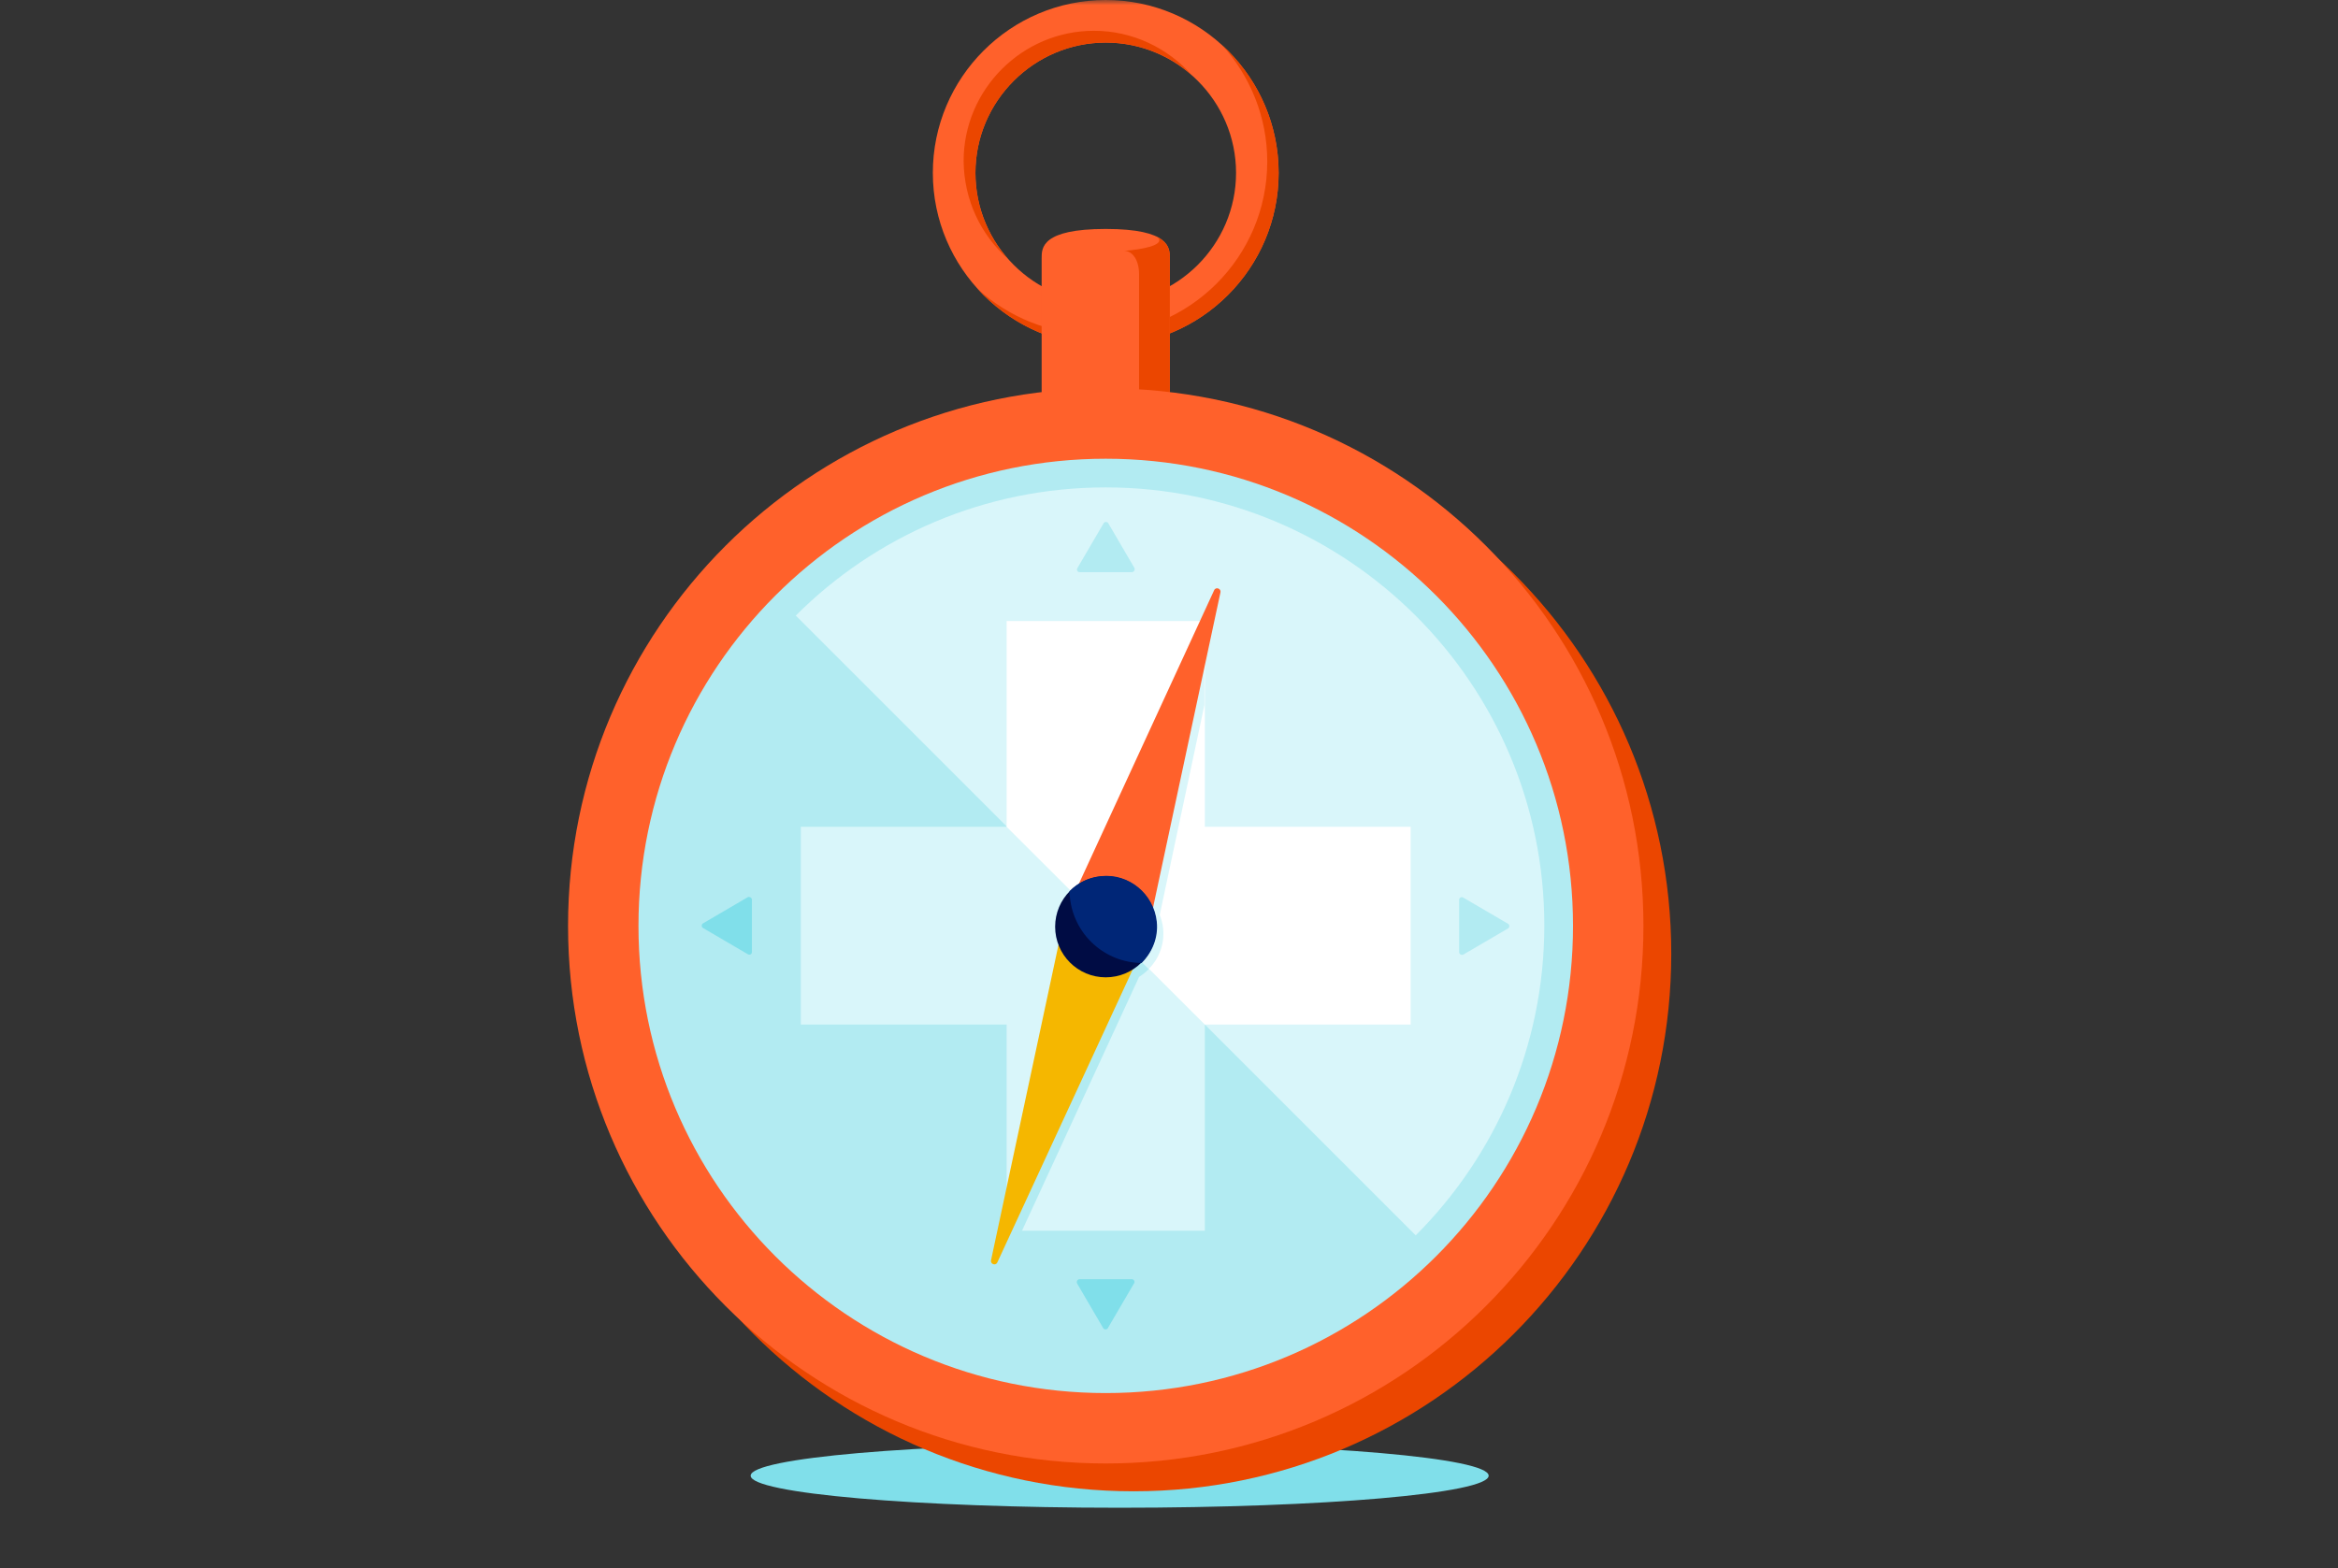 <svg width="231" height="155" viewBox="0 0 231 155" fill="none" xmlns="http://www.w3.org/2000/svg">
<rect x="0" y="0" width="231" height="155" fill="#333333" stroke="none"/>
<mask id="mask0_39_946" style="mask-type:alpha" maskUnits="userSpaceOnUse" x="0" y="0" width="231" height="155">
<rect x="0.25" width="230" height="155" fill="#D9D9D9"/>
</mask>
<g mask="url(#mask0_39_946)">
<path d="M110.625 149C130.76 149 147.083 147.582 147.083 145.833C147.083 144.084 130.76 142.667 110.625 142.667C90.49 142.667 74.167 144.084 74.167 145.833C74.167 147.582 90.49 149 110.625 149Z" fill="#80DFEA"/>
<path d="M109.25 34.167C99.833 34.167 92.167 26.5 92.167 17.083C92.167 7.667 99.833 0 109.25 0C118.667 0 126.333 7.667 126.333 17.083C126.333 26.5 118.667 34.167 109.25 34.167ZM109.25 4.208C102.167 4.208 96.375 10 96.375 17.083C96.375 24.167 102.167 29.958 109.25 29.958C116.333 29.958 122.125 24.167 122.125 17.083C122.125 10 116.333 4.208 109.25 4.208Z" fill="#FF612B"/>
<path d="M120.75 4.458C123.5 7.5 125.208 11.542 125.208 15.958C125.208 25.375 117.542 33.042 108.125 33.042C103.708 33.042 99.667 31.333 96.625 28.583C99.75 32 104.25 34.167 109.25 34.167C118.667 34.167 126.333 26.5 126.333 17.083C126.333 12.083 124.167 7.583 120.75 4.458Z" fill="#EB4600"/>
<path d="M99.583 25.583C97.583 23.333 96.375 20.333 96.375 17.083C96.375 10 102.167 4.208 109.25 4.208C112.5 4.208 115.5 5.417 117.75 7.417C115.375 4.75 111.917 3.042 108.083 3.042C101 3.042 95.208 8.833 95.208 15.917C95.25 19.792 96.917 23.208 99.583 25.583Z" fill="#EB4600"/>
<path d="M109.25 22.625C102.917 22.625 102.917 24.5 102.917 25.5V45.25C102.917 45.25 104.583 49.417 109.25 49.417C113.917 49.417 115.583 45.25 115.583 45.25V25.5C115.583 24.5 115.583 22.625 109.25 22.625Z" fill="#FF612B"/>
<path d="M114.167 23.333C114.417 23.458 114.542 23.583 114.542 23.75C114.542 24.25 113.083 24.625 111.083 24.792C111.917 24.792 112.542 25.75 112.542 27.083V45.25C112.542 45.25 111.25 48.5 107.708 49.25C108.167 49.333 108.667 49.417 109.25 49.417C113.917 49.417 115.583 45.25 115.583 45.25V25.5C115.583 24.917 115.583 24 114.167 23.333Z" fill="#EB4600"/>
<path d="M112 147.375C141.34 147.375 165.125 123.59 165.125 94.25C165.125 64.91 141.34 41.125 112 41.125C82.66 41.125 58.875 64.91 58.875 94.25C58.875 123.59 82.66 147.375 112 147.375Z" fill="#EB4600"/>
<path d="M109.25 144.625C138.59 144.625 162.375 120.84 162.375 91.5C162.375 62.16 138.59 38.375 109.25 38.375C79.91 38.375 56.125 62.16 56.125 91.5C56.125 120.84 79.91 144.625 109.25 144.625Z" fill="#FF612B"/>
<path d="M109.25 137.667C134.747 137.667 155.417 116.997 155.417 91.5C155.417 66.003 134.747 45.333 109.25 45.333C83.753 45.333 63.083 66.003 63.083 91.5C63.083 116.997 83.753 137.667 109.25 137.667Z" fill="#B2EBF2"/>
<path d="M139.375 81.708H119.042V61.375H99.458V81.708H79.125V101.25H99.458V121.625H119.042V101.25H139.375V81.708Z" fill="#D9F6FA"/>
<path d="M114.917 91.75C114.875 91.292 114.75 90.833 114.583 90.417L119 69.667V62.5L107.25 88C105.667 89 104.708 90.792 104.917 92.75C104.958 93.208 105.083 93.667 105.25 94.083L99.458 121.125V121.667H100.958L112.542 96.542C114.125 95.542 115.125 93.75 114.917 91.75Z" fill="#B2EBF2"/>
<path d="M109.25 48.167C97.292 48.167 86.458 53 78.625 60.833L139.875 122.083C147.708 114.25 152.583 103.417 152.583 91.458C152.583 67.583 133.167 48.167 109.25 48.167Z" fill="#D9F6FA"/>
<path d="M139.375 81.708H119.042V61.375H99.458V81.708L119.042 101.25H139.375V81.708Z" fill="white"/>
<path d="M114.917 91.75C114.875 91.292 114.75 90.833 114.583 90.417L119 69.667V62.5L107.25 88C106.958 88.208 106.667 88.417 106.417 88.667L113.5 95.75C114.5 94.75 115.083 93.292 114.917 91.75Z" fill="#D9F6FA"/>
<path d="M144.167 88.917V94.083C144.167 94.292 144.375 94.417 144.583 94.333L149 91.75C149.167 91.667 149.167 91.375 149 91.292L144.583 88.708C144.417 88.583 144.167 88.708 144.167 88.917Z" fill="#B2EBF2"/>
<path d="M74.292 94.083V88.917C74.292 88.708 74.042 88.583 73.875 88.667L69.458 91.25C69.292 91.333 69.292 91.625 69.458 91.708L73.875 94.292C74.083 94.417 74.292 94.292 74.292 94.083Z" fill="#80DFEA"/>
<path d="M106.667 56.542H111.833C112.042 56.542 112.167 56.292 112.083 56.125L109.5 51.708C109.417 51.542 109.125 51.542 109.042 51.708L106.458 56.125C106.333 56.333 106.458 56.542 106.667 56.542Z" fill="#B2EBF2"/>
<path d="M111.833 126.417H106.667C106.458 126.417 106.333 126.625 106.417 126.833L109 131.25C109.083 131.417 109.375 131.417 109.458 131.25L112.042 126.833C112.167 126.667 112.042 126.417 111.833 126.417Z" fill="#80DFEA"/>
<path d="M104.875 92L97.917 124.542C97.833 124.917 98.375 125.125 98.542 124.75L112.5 94.542L104.875 92Z" fill="#F5B700"/>
<path d="M113.625 91.083L120.583 58.542C120.667 58.167 120.125 57.958 119.958 58.333L106.042 88.542L113.625 91.083Z" fill="#FF612B"/>
<path d="M109.25 96.583C112.011 96.583 114.25 94.345 114.25 91.583C114.25 88.822 112.011 86.583 109.25 86.583C106.489 86.583 104.25 88.822 104.25 91.583C104.25 94.345 106.489 96.583 109.25 96.583Z" fill="#000C44"/>
<path d="M105.667 88.083C105.667 88.292 105.667 88.458 105.708 88.667C106.083 92.375 109.167 95.125 112.792 95.167C113.833 94.125 114.458 92.667 114.292 91.083C114 88.333 111.542 86.292 108.792 86.583C107.542 86.708 106.458 87.25 105.667 88.083Z" fill="#002677"/>
</g>
</svg>
